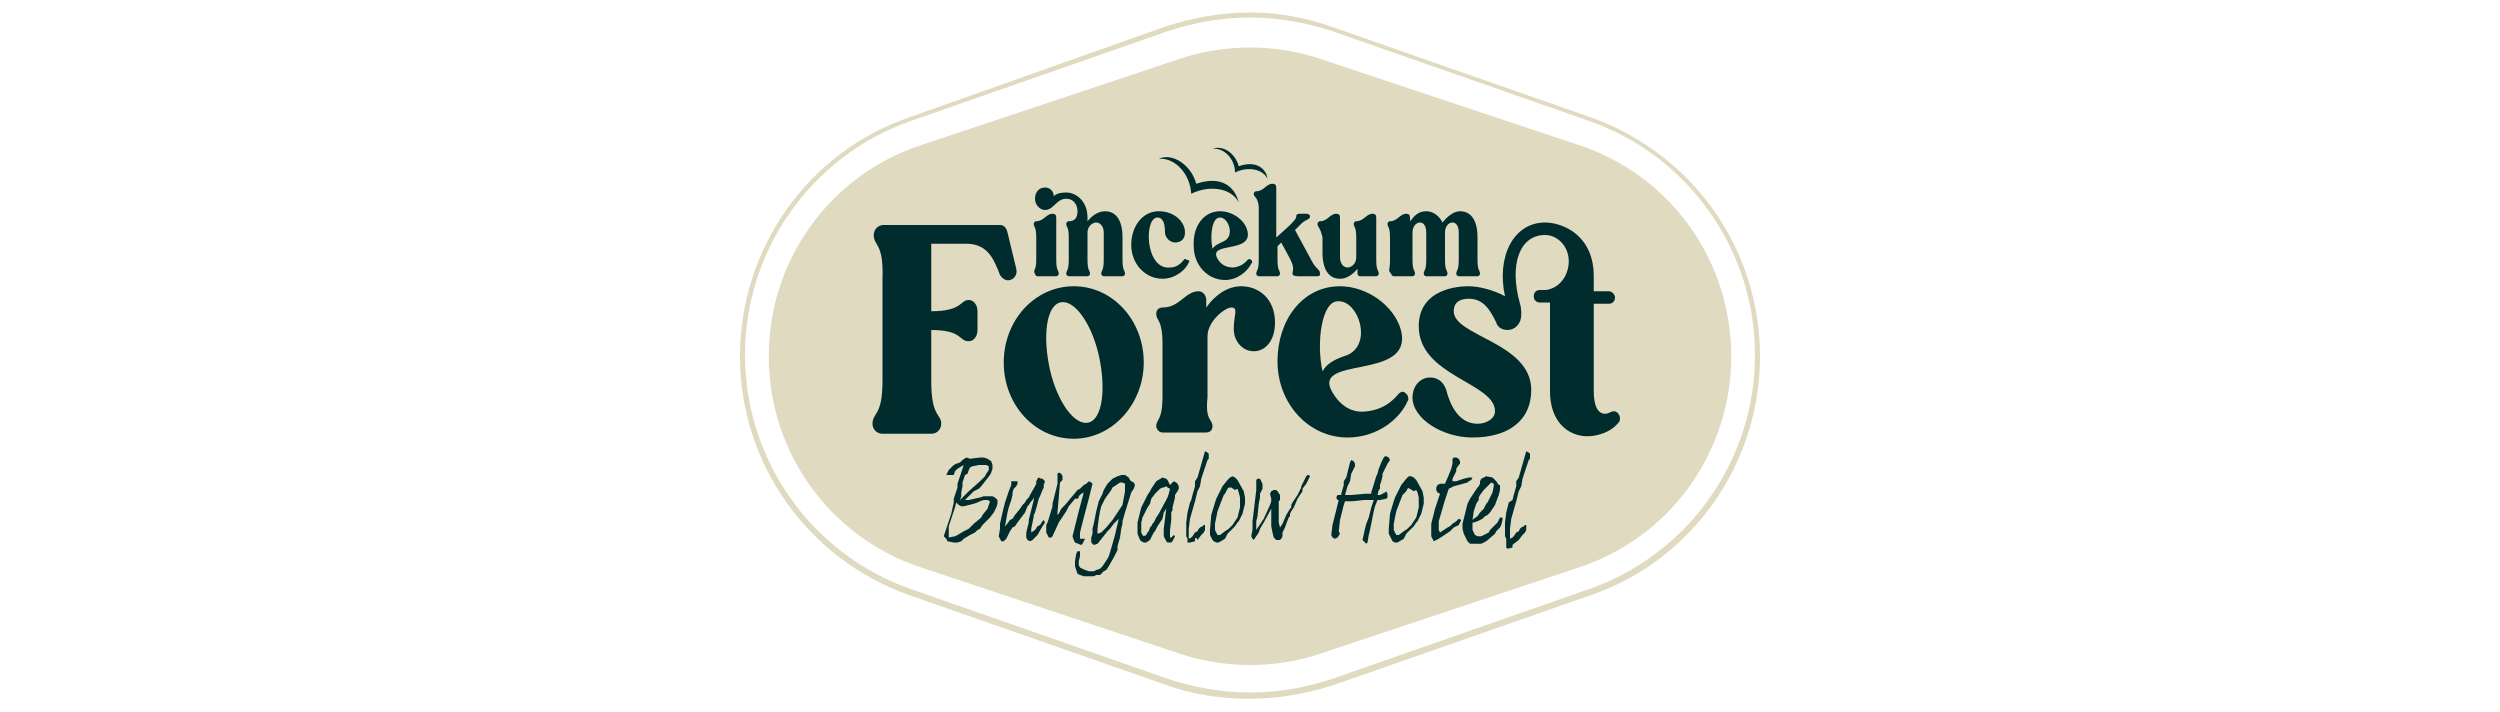 <?xml version="1.0" encoding="utf-8"?>
<!-- Generator: Adobe Illustrator 28.3.0, SVG Export Plug-In . SVG Version: 6.00 Build 0)  -->
<svg version="1.1" id="katman_1" xmlns="http://www.w3.org/2000/svg" xmlns:xlink="http://www.w3.org/1999/xlink" x="0px" y="0px"
	 viewBox="0 0 200 57" style="enable-background:new 0 0 200 57;" xml:space="preserve">
<style type="text/css">
	.st0{fill:#E0DAC0;}
	.st1{fill:#002C2D;}
	.st2{fill-rule:evenodd;clip-rule:evenodd;fill:#002C2D;}
</style>
<g>
	<g>
		<path class="st0" d="M100,52.7c-1.9,0-3.7-0.3-5.5-0.9L73.8,45C66.7,42.6,62,36,62,28.5C62,21,66.7,14.4,73.8,12l20.7-6.9
			c1.8-0.6,3.6-0.9,5.5-0.9s3.7,0.3,5.5,0.9l20.7,6.9c7.1,2.4,11.9,9,11.9,16.5s-4.8,14.1-11.9,16.5l-20.7,6.9
			C103.7,52.4,101.9,52.7,100,52.7z"/>
		<g>
			<path class="st0" d="M100,4.7c1.8,0,3.6,0.3,5.4,0.9l20.7,6.9c6.9,2.3,11.6,8.8,11.6,16.1c0,7.3-4.7,13.8-11.6,16.1l-20.7,6.9
				c-1.7,0.6-3.5,0.9-5.4,0.9s-3.6-0.3-5.4-0.9L74,44.6c-6.9-2.3-11.6-8.8-11.6-16.1c0-7.3,4.7-13.8,11.6-16.1l20.7-6.9
				C96.4,5,98.2,4.7,100,4.7 M100,3.8c-1.9,0-3.8,0.3-5.6,0.9l-20.7,6.9c-7.3,2.4-12.2,9.2-12.2,16.9v0c0,7.7,4.9,14.5,12.2,16.9
				l20.7,6.9c1.8,0.6,3.7,0.9,5.6,0.9s3.8-0.3,5.6-0.9l20.7-6.9c7.3-2.4,12.2-9.2,12.2-16.9v0c0-7.7-4.9-14.5-12.2-16.9l-20.7-6.9
				C103.8,4.1,101.9,3.8,100,3.8L100,3.8z"/>
		</g>
	</g>
	<g>
		<g>
			<path class="st0" d="M100,1.4c2.2,0,4.5,0.4,6.6,1.1l20.6,7.2c7.9,2.8,13.2,10.3,13.2,18.7c0,8.4-5.3,15.9-13.2,18.7l-20.6,7.2
				c-2.1,0.7-4.3,1.1-6.6,1.1c-2.2,0-4.5-0.4-6.6-1.1l-20.6-7.2c-7.9-2.8-13.2-10.3-13.2-18.7c0-8.4,5.3-15.9,13.2-18.7l20.6-7.2
				C95.5,1.8,97.8,1.4,100,1.4 M100,1c-2.3,0-4.5,0.4-6.7,1.1L72.7,9.4c-8.1,2.8-13.5,10.5-13.5,19.1v0c0,8.6,5.4,16.2,13.5,19.1
				l20.6,7.2c2.2,0.8,4.4,1.1,6.7,1.1s4.5-0.4,6.7-1.1l20.6-7.2c8.1-2.8,13.5-10.5,13.5-19.1v0c0-8.6-5.4-16.2-13.5-19.1l-20.6-7.2
				C104.5,1.4,102.3,1,100,1L100,1z"/>
		</g>
	</g>
	<g>
		<path class="st1" d="M82.9,20.8V19c0-0.9-0.2-0.8-0.2-1.1c0-0.1,0.1-0.2,0.2-0.2c0.6,0,0.8-0.6,1.3-0.6c0.2,0,0.3,0.1,0.3,0.3v3.4
			c0,0.9,0.2,0.8,0.2,1.1c0,0.1-0.1,0.2-0.2,0.2h-1.5c-0.1,0-0.2-0.1-0.2-0.2C82.6,21.6,82.9,21.7,82.9,20.8z M86.2,16.9
			c0-0.5-0.3-1-0.9-1c-0.8,0-1,0.9-1.7,0.9c-0.4,0-0.8-0.4-0.8-0.9c0-0.5,0.3-0.9,0.8-0.9c0.4,0,0.7,0.3,0.7,0.7
			c0.2-0.2,0.5-0.3,1-0.3c0.8,0,1.7,0.7,1.7,2v0.3c0.4-0.5,0.9-0.8,1.4-0.8c0.8,0,1.4,0.6,1.4,2.1v1.8c0,0.9,0.2,0.8,0.2,1.1
			c0,0.1-0.1,0.2-0.2,0.2h-1.5c-0.1,0-0.2-0.1-0.2-0.2c0-0.3,0.2-0.2,0.2-1.1v-2.2c0-0.5-0.3-0.8-0.6-0.8c-0.3,0-0.7,0.3-0.7,0.8
			v2.2c0,0.9,0.2,0.8,0.2,1.1c0,0.1-0.1,0.2-0.2,0.2h-1.5c-0.1,0-0.2-0.1-0.2-0.2c0-0.3,0.2-0.2,0.2-1.1V19c0-0.9-0.2-0.8-0.2-1.1
			c0-0.1,0.1-0.2,0.2-0.2h0C86,17.7,86.2,17.4,86.2,16.9z"/>
		<path class="st1" d="M95.1,21c-0.2,0.5-1,1.3-2.1,1.3c-1.4,0-2.5-1.2-2.5-2.7c0-1.5,0.9-2.7,2.2-2.7c1.2,0,2.1,0.8,2.1,1.7
			c0,0.5-0.3,0.8-0.8,0.8c-0.4,0-0.8-0.4-0.8-0.8c0-0.8-0.2-1.2-0.6-1.2c-1.1,0-1,4.2,1,4c0.3,0,0.7-0.1,1.1-0.6
			c0-0.1,0.1-0.1,0.3,0C95.1,20.8,95.2,20.9,95.1,21z"/>
		<path class="st1" d="M97.6,16.9c1,0,2,0.7,2.2,1.6c0.4,1.8-3.2,0.8-2.4,2.2c0.3,0.5,0.7,0.7,1.3,0.7c0.7-0.1,1-0.5,1.1-0.6
			c0.1-0.1,0.2-0.1,0.3,0c0.1,0.1,0.1,0.2,0,0.3c-0.3,0.6-1.1,1.3-2.1,1.3c-1.4,0-2.5-1.2-2.5-2.7C95.4,18.1,96.3,16.9,97.6,16.9z
			 M97,19.9c0.2-0.3,0.5-0.4,0.9-0.6c0.9-0.4,0.4-1.9-0.3-1.9C96.9,17.4,96.8,19,97,19.9z"/>
		<path class="st1" d="M100.3,15.5c0-0.1,0.1-0.2,0.2-0.2c0.6,0,0.8-0.6,1.3-0.6c0.2,0,0.3,0.1,0.3,0.3v4l1-0.9
			c0.4-0.4,0.6-0.6,0.6-0.8c0-0.2,0.2-0.2,0.3-0.2h0.5c0.2,0,0.3,0.1,0.3,0.2c0,0.3-0.3,0.2-0.7,0.6l-0.5,0.5l1.3,2.4
			c0.4,0.8,0.7,0.7,0.7,1.1c0,0.2-0.1,0.2-0.3,0.2h-1.4c-0.1,0-0.5,0-0.5-0.2c0-0.3,0.2-0.4-0.2-1.2l-0.7-1.3l-0.3,0.3v1.1
			c0,0.9,0.2,0.8,0.2,1.1c0,0.1-0.1,0.2-0.2,0.2h-1.5c-0.1,0-0.2-0.1-0.2-0.2c0-0.3,0.2-0.2,0.2-1.1v-4.3
			C100.6,15.7,100.3,15.8,100.3,15.5z"/>
		<path class="st1" d="M105.4,17.9c0-0.1,0.1-0.2,0.2-0.2c0.6,0,0.8-0.6,1.3-0.6c0.2,0,0.3,0.1,0.3,0.3v3.2c0,0.5,0.3,0.8,0.6,0.8
			c0.3,0,0.7-0.3,0.7-0.8V19c0-0.9-0.2-0.8-0.2-1.1c0-0.1,0.1-0.2,0.2-0.2c0.6,0,0.8-0.6,1.3-0.6c0.2,0,0.3,0.1,0.3,0.3v3.4
			c0,0.9,0.2,0.8,0.2,1.1c0,0.1-0.1,0.2-0.2,0.2h-1.3c-0.1,0-0.2-0.1-0.2-0.2v-0.4c-0.4,0.5-0.9,0.8-1.4,0.8c-0.8,0-1.4-0.6-1.4-2.1
			V19C105.6,18.1,105.4,18.2,105.4,17.9z"/>
		<path class="st1" d="M111.2,20.8V19c0-0.9-0.2-0.8-0.2-1.1c0-0.1,0.1-0.2,0.2-0.2c0.6,0,0.8-0.6,1.3-0.6c0.2,0,0.3,0.1,0.3,0.3
			v0.3c0.4-0.5,0.7-0.8,1.3-0.8c0.5,0,1,0.3,1.3,0.9c0.4-0.5,0.9-0.9,1.4-0.9c0.8,0,1.4,0.6,1.4,2.1v1.8c0,0.9,0.2,0.8,0.2,1.1
			c0,0.1-0.1,0.2-0.2,0.2h-1.5c-0.1,0-0.2-0.1-0.2-0.2c0-0.3,0.2-0.2,0.2-1.1v-2.2c0-0.5-0.2-0.8-0.5-0.8c-0.3,0-0.6,0.3-0.6,0.8
			v2.2c0,0.9,0.2,0.8,0.2,1.1c0,0.1-0.1,0.2-0.2,0.2h-1.5c-0.1,0-0.2-0.1-0.2-0.2c0-0.3,0.2-0.2,0.2-1.1v-2.2c0-0.5-0.2-0.8-0.5-0.8
			c-0.3,0-0.6,0.3-0.6,0.8v2.2c0,0.9,0.2,0.8,0.2,1.1c0,0.1-0.1,0.2-0.2,0.2h-1.5c-0.1,0-0.2-0.1-0.2-0.2
			C111,21.6,111.2,21.7,111.2,20.8z"/>
	</g>
	<g>
		<path class="st1" d="M69.9,18.8c0-0.4,0.3-0.8,0.8-0.8H80c0.3,0,0.5,0.2,0.6,0.6l0.7,2.9c0.1,0.4-0.1,0.8-0.5,0.9
			c-0.3,0.1-0.6-0.1-0.8-0.4c-0.5-1.3-1-2.5-2.7-2.5h-2.8v5.4c2.5,0,2.3-0.9,3-0.9c0.4,0,0.7,0.4,0.7,0.9v1.5c0,0.5-0.3,0.9-0.7,0.9
			c-0.8,0-0.5-0.9-3-0.9v4.1c0,2.9,0.8,2.6,0.8,3.4c0,0.4-0.3,0.8-0.8,0.8h-3.9c-0.5,0-0.8-0.4-0.8-0.8c0-0.9,0.8-0.6,0.8-3.4v-8.2
			C70.7,19.4,69.9,19.7,69.9,18.8z"/>
		<path class="st1" d="M85.9,22.9c3.1,0,5.6,2.7,5.6,6.1c0,3.3-2.5,6.1-5.6,6.1c-3.1,0-5.6-2.7-5.6-6.1
			C80.3,25.6,82.8,22.9,85.9,22.9z M84,29.6c0.6,2.6,2,4.5,3.1,4.2c1.1-0.3,1.4-2.7,0.8-5.4c-0.6-2.6-2-4.5-3.1-4.2
			C83.7,24.5,83.4,26.9,84,29.6z"/>
		<path class="st1" d="M97,34.1c0,0.3-0.2,0.5-0.5,0.5H93c-0.3,0-0.5-0.3-0.5-0.5c0-0.6,0.5-0.4,0.5-2.4v-4.2c0-2-0.5-1.8-0.5-2.4
			c0-0.3,0.2-0.5,0.5-0.5c1.4,0,1.8-1.3,2.9-1.3c0.3,0,0.6,0.3,0.6,0.7v0.6c0.7-1,1.7-1.7,2.8-1.7c1.4,0,2.7,1,2.7,2.9
			c0,1.5-0.8,2.3-1.7,2.3c-0.9,0-1.6-0.8-1.6-1.8c0-1.1,0.4-1.7-0.2-1.7c-0.5,0-1.9,1.1-1.9,2.3v4.9C96.4,33.7,97,33.5,97,34.1z"/>
		<path class="st1" d="M107.2,22.9c2.2,0,4.4,1.6,4.9,3.6c0.9,4-7.3,1.9-5.5,4.9c0.6,1,1.5,1.7,2.8,1.5c1.6-0.2,2.3-1.2,2.5-1.4
			c0.3-0.3,0.5-0.1,0.6,0c0.2,0.2,0.2,0.5,0.1,0.6c-0.6,1.4-2.4,2.9-4.8,2.9c-3.1,0-5.6-2.7-5.6-6.1
			C102.2,25.6,104.2,22.9,107.2,22.9z M105.8,29.7c0.4-0.7,1.1-1,2-1.3c2-0.9,0.9-4.3-0.7-4.3C105.7,24,105.3,27.5,105.8,29.7z"/>
		<path class="st1" d="M117.8,35c-2.4,0-4.8-1.5-4.8-3.2c0-0.9,0.6-1.6,1.4-1.6c0.9,0,1.2,0.7,1.3,1c0.3,1.2,1,2.7,2.5,2.7
			c0.7,0,1.4-0.4,1.4-1c0-2.3-6.1-2.8-6.1-6.8c0-2.6,2.4-3.2,4-3.2c0.8,0,2,0.3,2.9,0.8c-0.7-3.2,0.7-5.9,3.2-5.9
			c1.4,0,3.9,1,3.9,4.3v1.2h1.2c0.3,0,0.5,0.3,0.5,0.5c0,0.3-0.2,0.5-0.5,0.5h-1.2v7c0,1.3,0.4,1.8,0.9,1.8c0.3,0,0.5-0.2,0.7-0.2
			c0.3,0,0.5,0.3,0.5,0.6c0,0.2-0.1,0.3-0.2,0.4c-0.5,0.6-1.5,1-2.4,1c-1.5,0-3-1.1-3-3.6v-7.1h-0.8c-0.3,0-0.5-0.2-0.5-0.5
			c0-0.3,0.2-0.5,0.5-0.5l0.5,0c1.2-0.2,1.8-1.3,1.8-2.3c0-1.2-0.9-2.1-1.9-2.1c-2,0-2.9,2.3-2,5.5c0.1,0.3,0.1,0.6,0.1,0.9
			c0,0.7-0.5,1.2-1.1,1.2c-0.4,0-0.8-0.2-0.9-0.6c-0.5-1-1-1.9-2.2-1.9c-0.6,0-1.2,0.2-1.2,1c0,2,6.2,2.5,6.2,6.3
			C122.5,33.7,120.6,35,117.8,35z"/>
	</g>
	<path class="st2" d="M95.3,15.5c-0.1-1.6-1.3-2.9-2.6-2.8c1.1-0.5,2.6,0.5,3,2c2.1-0.7,3.1,0.3,3.4,1.5
		C98.5,15,96.7,14.8,95.3,15.5z"/>
	<path class="st2" d="M98.8,13.8c0-1.1-0.9-2-1.8-1.9c0.8-0.3,1.8,0.3,2.1,1.4c1.4-0.5,2.2,0.2,2.3,1C101,13.5,99.8,13.3,98.8,13.8z
		"/>
	<g>
		<path class="st1" d="M75.7,43.1l-0.2-0.2l0.1-0.3l0.2-0.6l0.1-0.3l0.1-0.3l0.1-0.3l0.2-0.9l0-0.3l0.1-0.3l0.1-0.3l0.1-0.3l0-0.3
			l0.1-0.3l0.1-0.3l0.2-0.6l0.1-0.3l-0.5,0.3l-0.2,0.2l-0.1,0.3l-0.4,0L75.7,38l0.2-0.4l0.2-0.2l0.2-0.2l0.2-0.1l0.3-0.1l0.2-0.2
			l0.3-0.2l0.3,0.1l0.8-0.1h0.3l0.3,0.1l0.3,0.2l0.1,0.3l0,0.3l-0.1,0.3L79.2,38l-0.7,0.9l-0.2,0.2l-0.2,0.1l-0.2,0.1l-0.2,0.2
			L77.2,40l0.3,0l0.9-0.2l0.3-0.1l0.2,0l0.5,0l0.2,0.1l0.2,0.2l0,0.3l-0.1,0.3L79.5,41l-0.3,0.4l-0.2,0.2l-0.2,0.2L78.6,42l-0.2,0.3
			l-0.2,0.1l-0.2,0.2l-0.2,0.1l-0.2,0.1l-0.5,0.3l-0.2,0.2l-0.3,0.1l-0.3,0l-0.5-0.1L75.7,43.1z M76.4,42.9l0.2-0.1l0.5-0.3l0.2-0.1
			l0.2-0.1l0.2-0.2l0.2-0.2l0.6-0.5l0.1-0.2l0.4-0.5l0.1-0.3l0.1-0.3l-0.2-0.1l-0.3,0l-0.3,0.1l-0.2,0.1l-0.3,0.1l-0.8,0.2l-0.2,0
			l-0.2-0.1l-0.2-0.2l-0.1,0.4l-0.1,0.3l-0.1,0.3l-0.1,0.3l-0.1,0.3l-0.1,0.3l0,0.3l0,0.3l0,0.3L76.4,42.9z M76.9,39.9l0.4-0.4
			l0.2-0.2l0.9-0.8l0.2-0.2l0.2-0.2l0.1-0.2l0.2-0.3l0-0.3l-0.2-0.1l-0.3,0l-0.3,0l-0.5,0.1l-0.2,0.1l-0.1,0.2l-0.1,0.3L77.2,38
			l-0.1,0.3l-0.1,0.3L77,38.9l-0.1,0.5l0,0.3l-0.1,0.3L76.9,39.9z"/>
		<path class="st1" d="M80,43.1l-0.1-0.2l0.1-0.6l0-0.2l0-0.2l0.2-0.9l0.2-0.8l0.3-0.9l0.2-0.5l0-0.2v-0.1l0.1,0h0.3l0.1,0v0.2
			l-0.1,0.2l-0.2,0.2l-0.1,0.3L81,39.6l-0.1,0.4l-0.2,0.6L80.6,41l-0.2,1.1l0.1-0.1l0.3-0.4l0.2-0.1l0.2-0.3l0.4-0.5l0.2-0.3
			l0.2-0.2l0.1-0.2l0.1-0.1l0.1-0.1l0.1-0.2l0.4-0.7l0.1-0.2l0-0.2l0.1-0.2l0.1-0.1l0.2,0.1l0.1,0l0.2,0.2l-0.1,0.3L83.5,39
			l-0.1,0.2l-0.2,0.5l-0.1,0.2L83,40.3l-0.2,0.7l-0.1,0.2l0,0.1l-0.2,1l0,0.2l0,0.1l0.3-0.2l0.2-0.3l0.2-0.1l0.2-0.3l0.1-0.1
			l0.1,0.2l-0.2,0.3L83,42.8l-0.4,0.4l-0.2,0.1l-0.2-0.1l-0.1-0.2l0-0.2v-0.2l0.2-0.8l0-0.2l0.4-1.6l0-0.2L82.6,40l-0.1,0.1
			l-0.2,0.3l-0.1,0.1L82,41l-0.6,0.8l-0.2,0.3L81,42.2l-0.2,0.3l-0.3,0.6l-0.1,0.1l-0.1,0.1l-0.2,0L80,43.1z"/>
		<path class="st1" d="M83.8,42.8l-0.1-0.2l0-0.2l0-0.2l0-0.2l0.1-0.2l0.1-0.3l0.3-1l0-0.2l0.1-0.4l0.2-0.8l0.1-0.4l0-0.1l0-0.1
			l0-0.1v-0.2l0-0.2l0-0.1l0.1-0.1l0.2,0.1l0.1,0.2l0,0.2l0,0.1l-0.1,0.1l-0.1,0.1L84.6,41l0,0.2l0.1-0.1l0.2-0.4l0.3-0.3l1-1.2
			l0.2-0.1l0.3-0.3l0.2-0.1l0.2-0.2l0.2,0.1l0.1,0.1l-0.1,0.4l-0.2,0.8l-0.5,1.9l-0.1,0.4l-0.1,0.4l0,0.5l0.1,0l0.2,0l0.1,0
			l-0.1,0.2l-0.1,0.2l-0.1,0.1L86,43.4l-0.1-0.2l-0.1-0.3l0.2-0.8l0.3-1.2l0.4-1.5l-0.2,0.1l-0.1,0.1l-0.1,0.1l0,0.1l-0.1,0.1
			L86,39.9l-0.5,0.6l-0.1,0.2l-0.1,0.2l-0.2,0.3l-0.2,0.3l-0.2,0.3l-0.5,1.1l-0.1,0.1L83.9,43L83.8,42.8z"/>
		<path class="st1" d="M86.4,44.1l0,0.4l-0.1,0.4V45l0,0.2l0.1,0.2l0.2,0.1l0.2,0.1l0.3,0.1l0.4,0l0.2-0.1l0.3-0.1l0.2-0.2l0.2-0.3
			l0.2-0.3l0.1-0.2l0.1-0.3l0.2-0.7l0.2-0.7l0.3-1.3l-0.4,0.4l-0.3,0.4l-0.2,0.2l-0.8,1l-0.3,0.1l-0.2-0.2l0-0.4l0.1-0.3v-0.4
			l0.1-0.4l0.2-1l0.2-0.8l0.2-0.4l0.1-0.2l0.1-0.3l0.3-0.5l0.4-0.4l0.2-0.1l0.2-0.1l0.3-0.1h0.3l0.3,0.2l0.1,0.2l0.1,0.1l0.2,0.1
			l0.1,0.2l-0.1,0.3l-0.2,0.3L90,41l-0.2,0.7l0,0.2l-0.1,0.4L89.6,43l-0.2,0.7L89.4,44l-0.1,0.2l-0.2,0.4l-0.4,0.7l-0.2,0.3
			l-0.2,0.1l-0.3,0.3L87.9,46h-0.2l-0.2,0.1l-0.2,0l-0.4,0l-0.2,0l-0.3-0.1l-0.2-0.1L86,45.3l0-0.2v-0.2l0.1-0.6l0.1-0.2L86.4,44.1z
			 M89,39l-0.1,0.2l-0.5,0.7l-0.3,0.6l-0.1,0.4l-0.1,0.6l-0.1,0.8l0,0.4l0.3-0.1l0.4-0.4l0.5-0.6l0.2-0.3l0.2-0.3l0.4-0.6l0.2-1.1
			v-0.4l0-0.2l-0.2-0.1l-0.2,0l-0.3,0.2L89,39z"/>
		<path class="st1" d="M91.3,43.3l-0.1-0.1L91,42.7l0-0.5V42l0-0.2l0.2-0.8l0.1-0.4l0.5-1l0.2-0.3l0.1-0.2l0.4-0.6l0.5-0.3l0.3,0.1
			l0.1,0.1h0l0.1,0.2l0.1,0.2l0.3-0.3l0.2,0.1l0.1,0.1l0.1,0.2l0,0.2l-0.1,0.2l-0.2,0.3L94,39.8l-0.2,0.8l0,0.2l-0.1,0.2v0.6
			l-0.1,0.8v0.4l0,0.2l0.1,0l0.2-0.2l0.1,0.1l-0.2,0.4l-0.1,0.1l-0.1,0l-0.2,0l-0.1-0.1l-0.1-0.2l-0.1-0.2v-0.6l0.2-1.6l-0.2,0.3
			L93,41.5l-0.4,0.6l-0.1,0.2l-0.1,0.2l-0.1,0.1l-0.3,0.6l-0.3,0.2l-0.2,0L91.3,43.3z M91.5,42.9l0.2-0.1l0.1-0.2l0.1-0.1l0.1-0.3
			l0.1-0.1l0.1-0.2l0.1-0.1l0.1-0.2l0.1-0.2l0.2-0.3l0.7-1.3l0.1-0.3l0.1-0.4L93.4,39l-0.1-0.1l-0.2,0.1L93,39l-0.2,0.1l-0.2,0.2
			l-0.2,0.2l-0.3,0.4L92,40.3l-0.2,0.3L91.6,41l-0.2,0.4l-0.1,0.4L91.3,42l0,0.2v0.2l0,0.2l0.1,0.2L91.5,42.9z"/>
		<path class="st1" d="M95,43.1l-0.1-0.2l0-0.4v-0.3l0-0.4l0.1-0.8l0.2-0.8l0.1-0.2l0.1-0.4l0.2-0.7l0-0.2l0-0.2l0.2-0.3l0.6-2.1
			l0.2,0.1l0.1,0.1l0,0.2l0,0.2l-0.1,0.1l-0.5,1.5l-0.1,0.6l-0.2,0.4l-0.2,0.8l-0.4,1.4l-0.1,0.8l0,0.4l0,0.2l0,0.2l0.2-0.1l0.1-0.1
			l0.2-0.3l0.2-0.1l0.1-0.2l0.1-0.1l0.2-0.1l0.1-0.1l0.1,0l0,0.1l0,0.1l0,0.2l-0.1,0.2l-0.2,0.2l-0.3,0.4L95.7,43l-0.1,0.1l0,0.2
			l-0.4,0.1L95,43.4L95,43.1z"/>
		<path class="st1" d="M98.6,38.1l0.2,0.1l0.2,0.2l0.5,0.9l0.1,0.5v0.5l-0.1,0.4l-0.1,0.4l-0.2,0.4l-0.1,0.2L99,41.8l-0.2,0.3
			l-0.6,0.6l-0.1,0.2L98,43.1l-0.5,0.3l-0.2,0l-0.2-0.1L97,43.2l-0.2-0.4v-0.4l0.1-1.2l0.3-1l0.1-0.3l0.2-0.4l0.2-0.4l0.1-0.2
			l0.4-0.5l0.2-0.2L98.6,38.1z M98.3,39l-0.1,0.1l-0.1,0.2L98,39.5l-0.1,0.1l-0.5,1.3l-0.1,0.5l-0.1,0.5l0,0.2l0,0.3l0.1,0.2
			l0.1,0.2l0.2,0l0.4-0.3l0.3-0.2l0.3-0.3l0.4-0.6l0.1-0.4l0.1-0.4l0-0.3V40l0-0.2l-0.1-0.4L99,39.1l-0.2,0.1L98.5,39H98.3z"/>
		<path class="st1" d="M100.3,43.2l-0.1-0.1l-0.1-0.2l0.1-0.5l0-0.3l0-0.4l0.1-0.8l0.2-1.7v-0.2l0-0.4l0-0.2l0.1-0.1l0.1,0l0.1,0
			l0.1,0.2l0.1,0.2l0,0.2l0,0.2l-0.1,0.2l-0.1,0.2l0,0.3l-0.1,0.5l-0.1,1l-0.1,0.4l0,0.4l0,0.3l0.6-0.9l0.5-1.1l0.1-0.3l0-0.2
			l-0.1-0.4l0.1-0.2l0.2-0.1l0.2,0l0.1,0.1l0.2,0.3l0,0.2l0,0.2l-0.1,0.1V41l0,0.8l0.1,0.4l0.2-0.3l0.3-0.7l0.3-0.5l0.1-0.1l0-0.2
			l0.1-0.2l0.4-0.6l0.3-0.6l0-0.1l0.1-0.2l0.1-0.2l0.1-0.2l0.1-0.2l0.1-0.1l0.1,0l0.1,0.1l-0.1,0.2l-0.1,0.2l-0.1,0.2l-0.3,0.4
			l0,0.2l-0.2,0.3l-0.2,0.3l-0.3,0.7l-0.2,0.3l-0.1,0.2l0,0.2l-0.1,0.1l-0.2,0.5l-0.1,0.3l-0.1,0.2l-0.1,0.2l0,0.3l-0.1,0.2
			l-0.1,0.1l-0.2,0l-0.1,0l-0.1-0.1l-0.1-0.1l-0.1-0.4l-0.1-0.5l0-0.4l0-0.8l0-0.2l-0.6,1.1l-0.3,0.5l-0.1,0.3l-0.2,0.3l-0.2,0.3
			l-0.1,0.1l-0.1,0.1L100.3,43.2z"/>
		<path class="st1" d="M109,43.2l0.2-0.9l0.1-0.4l0.2-0.5l0.2-0.8l0.2-0.6v0l-0.2,0l-0.6,0l-0.9,0.1l-0.6,0l-0.1,0.3l-0.3,1.2
			l-0.1,0.9l0.1,0.2L107,43l-0.2,0.1l-0.2-0.1l-0.1-0.2l0.1-0.8l0.2-0.8l0.3-1.2L107,40l-0.1-0.2l0.1-0.2l0.3,0l0-0.1l0.2-0.7l0-0.1
			l0-0.2l0.2-0.3l0.1-0.4l0.1-0.4l0.1-0.4l0.1-0.2l0.2,0.1l0.1,0.2l0,0.2l-0.1,0.2l-0.1,0.2l-0.1,0.2l-0.1,0.6l-0.2,0.4l-0.2,0.7
			l0.5,0l1.1-0.1l0.3,0l0.2,0l0-0.1l0.4-1.3l0.1-0.2l0.1-0.4l0.2-0.5l0.2-0.4l0.1-0.1l0.1,0l0.2,0.1l0.1,0.2l-0.2,0.3l-0.2,0.4
			l-0.2,0.4l0,0.2l-0.1,0.4l-0.1,0.3v0.1l0,0.2l-0.1,0.1l-0.1,0.4l0.2,0l0.2-0.1l0.2-0.1l0.1-0.1l0.1,0.2l0,0.2v0.1l0,0l-0.1,0.1
			l-0.5,0.1l-0.2,0l-0.2,0.5l-0.1,0.4l-0.3,1.5l-0.1,0.4l-0.1,0.6l-0.1,0.1l-0.1-0.1L109,43.2z"/>
		<path class="st1" d="M112.9,38.1l0.2,0.1l0.2,0.2l0.5,0.9l0.1,0.5v0.5l-0.1,0.4l-0.1,0.4l-0.2,0.4l-0.1,0.2l-0.1,0.1l-0.2,0.3
			l-0.6,0.6l-0.1,0.2l-0.1,0.2l-0.5,0.3l-0.2,0l-0.2-0.1l-0.1-0.2l-0.2-0.4v-0.4l0.1-1.2l0.3-1l0.1-0.3l0.2-0.4l0.2-0.4l0.1-0.2
			l0.4-0.5l0.2-0.2L112.9,38.1z M112.7,39l-0.1,0.1l-0.1,0.2l-0.2,0.2l-0.1,0.1l-0.5,1.3l-0.1,0.5l-0.1,0.5l0,0.2l0,0.3l0.1,0.2
			l0.1,0.2l0.2,0l0.4-0.3l0.3-0.2l0.3-0.3l0.4-0.6l0.1-0.4l0.1-0.4l0-0.3V40l0-0.2l-0.1-0.4l-0.1-0.2l-0.2,0.1l-0.3-0.2H112.7z"/>
		<path class="st1" d="M114.7,43.3l-0.1-0.2l-0.1-0.2l0-0.2v-0.4l0-0.4l0.1-0.4l0.2-0.8l0.4-1.2l-0.2-0.1l-0.1-0.2l0-0.2l0.1-0.2
			l0.2-0.1l0.4,0l0.3-0.7l0.2-0.5l0.1-0.4l0-0.2l0-0.2l0.1-0.1l0.2,0l0.2,0.1l0.1,0.2l0,0.2l-0.1,0.1l-0.2,0.3l0,0.2l-0.2,0.4
			l-0.1,0.2l0,0.2l0.1,0l0.2,0l0.6-0.2l0.4-0.1h0.3l-0.1,0.2l-0.2,0.1l-0.1,0.1l-1.1,0.3l-0.4,0.2l-0.3,0.9l-0.5,1.7v0.5l0,0.2
			l0.1,0.2l0.3-0.2l0.3-0.2l0.2-0.1l0.2-0.2l0.3-0.2l0.2-0.2l0.2,0.1l-0.2,0.4l-0.2,0.1l-0.2,0.1l-0.3,0.3l-0.6,0.4l-0.3,0.2
			l-0.2,0.1L114.7,43.3z"/>
		<path class="st1" d="M117.6,43.5l-0.1-0.1l-0.1-0.1l-0.1-0.2l-0.2-0.4l-0.1-0.4v-0.4l0.1-0.4l0.3-1.2l0.2-0.4l0.4-0.6l0.2-0.3
			l0.1-0.1l0.1-0.2l0-0.1l0-0.1l0.1-0.2l0.2-0.1l0.2-0.1l0.5,0.1l0.1,0.1l0.2,0.2l0.2,0.3l0.1,0v0.4l-0.1,0.4l-0.3,0.8l-0.4,0.6
			l-0.2,0.2l-0.2,0.1l-0.1,0.1l-0.1,0.1l-0.2,0.1l-0.2,0.1l-0.3,0.1l-0.2,0l0.1-0.2l0.1-0.1l0.3-0.2l0.2-0.3l0.3-0.3l0.1-0.2
			l0.1-0.2l0.1-0.1l0.2-0.4l0.2-0.4l0.1-0.5l0-0.2l-0.2-0.1l-0.3,0.3l-0.2,0.2l-0.1,0.1l-0.3,0.4l-0.1,0.2l0,0.2l-0.2,0.3l-0.2,0.6
			l-0.1,0.7v0.6l0,0.2l0.1,0.2l0.1,0.2l0.2,0.1h0.3l0.2-0.1l0.2-0.1l0.2-0.1l0.1-0.2l0.5-0.5l0.1-0.1l0.2-0.4l0.2,0v0.2l-0.1,0.4
			l-0.1,0.2l-0.3,0.3l-0.1,0.2l-0.7,0.6l-0.2,0.1l-0.2,0.1l-0.2,0l-0.2,0L117.6,43.5L117.6,43.5z"/>
		<path class="st1" d="M120.5,43.1l-0.1-0.2l0-0.4v-0.3l0-0.4l0.1-0.8l0.2-0.8L121,40l0.1-0.4l0.2-0.7l0-0.2l0-0.2l0.2-0.3l0.6-2.1
			l0.2,0.1l0.1,0.1l0,0.2l0,0.2l-0.1,0.1l-0.5,1.5l-0.1,0.6l-0.2,0.4l-0.2,0.8l-0.4,1.4l-0.1,0.8l0,0.4l0,0.2l0,0.2l0.2-0.1l0.1-0.1
			l0.2-0.3l0.2-0.1l0.1-0.2l0.1-0.1l0.2-0.1l0.1-0.1l0.1,0l0,0.1l0,0.1l0,0.2l-0.1,0.2l-0.2,0.2l-0.3,0.4l-0.4,0.3l-0.1,0.1l0,0.2
			l-0.4,0.1l-0.1-0.1L120.5,43.1z"/>
	</g>
</g>
</svg>

